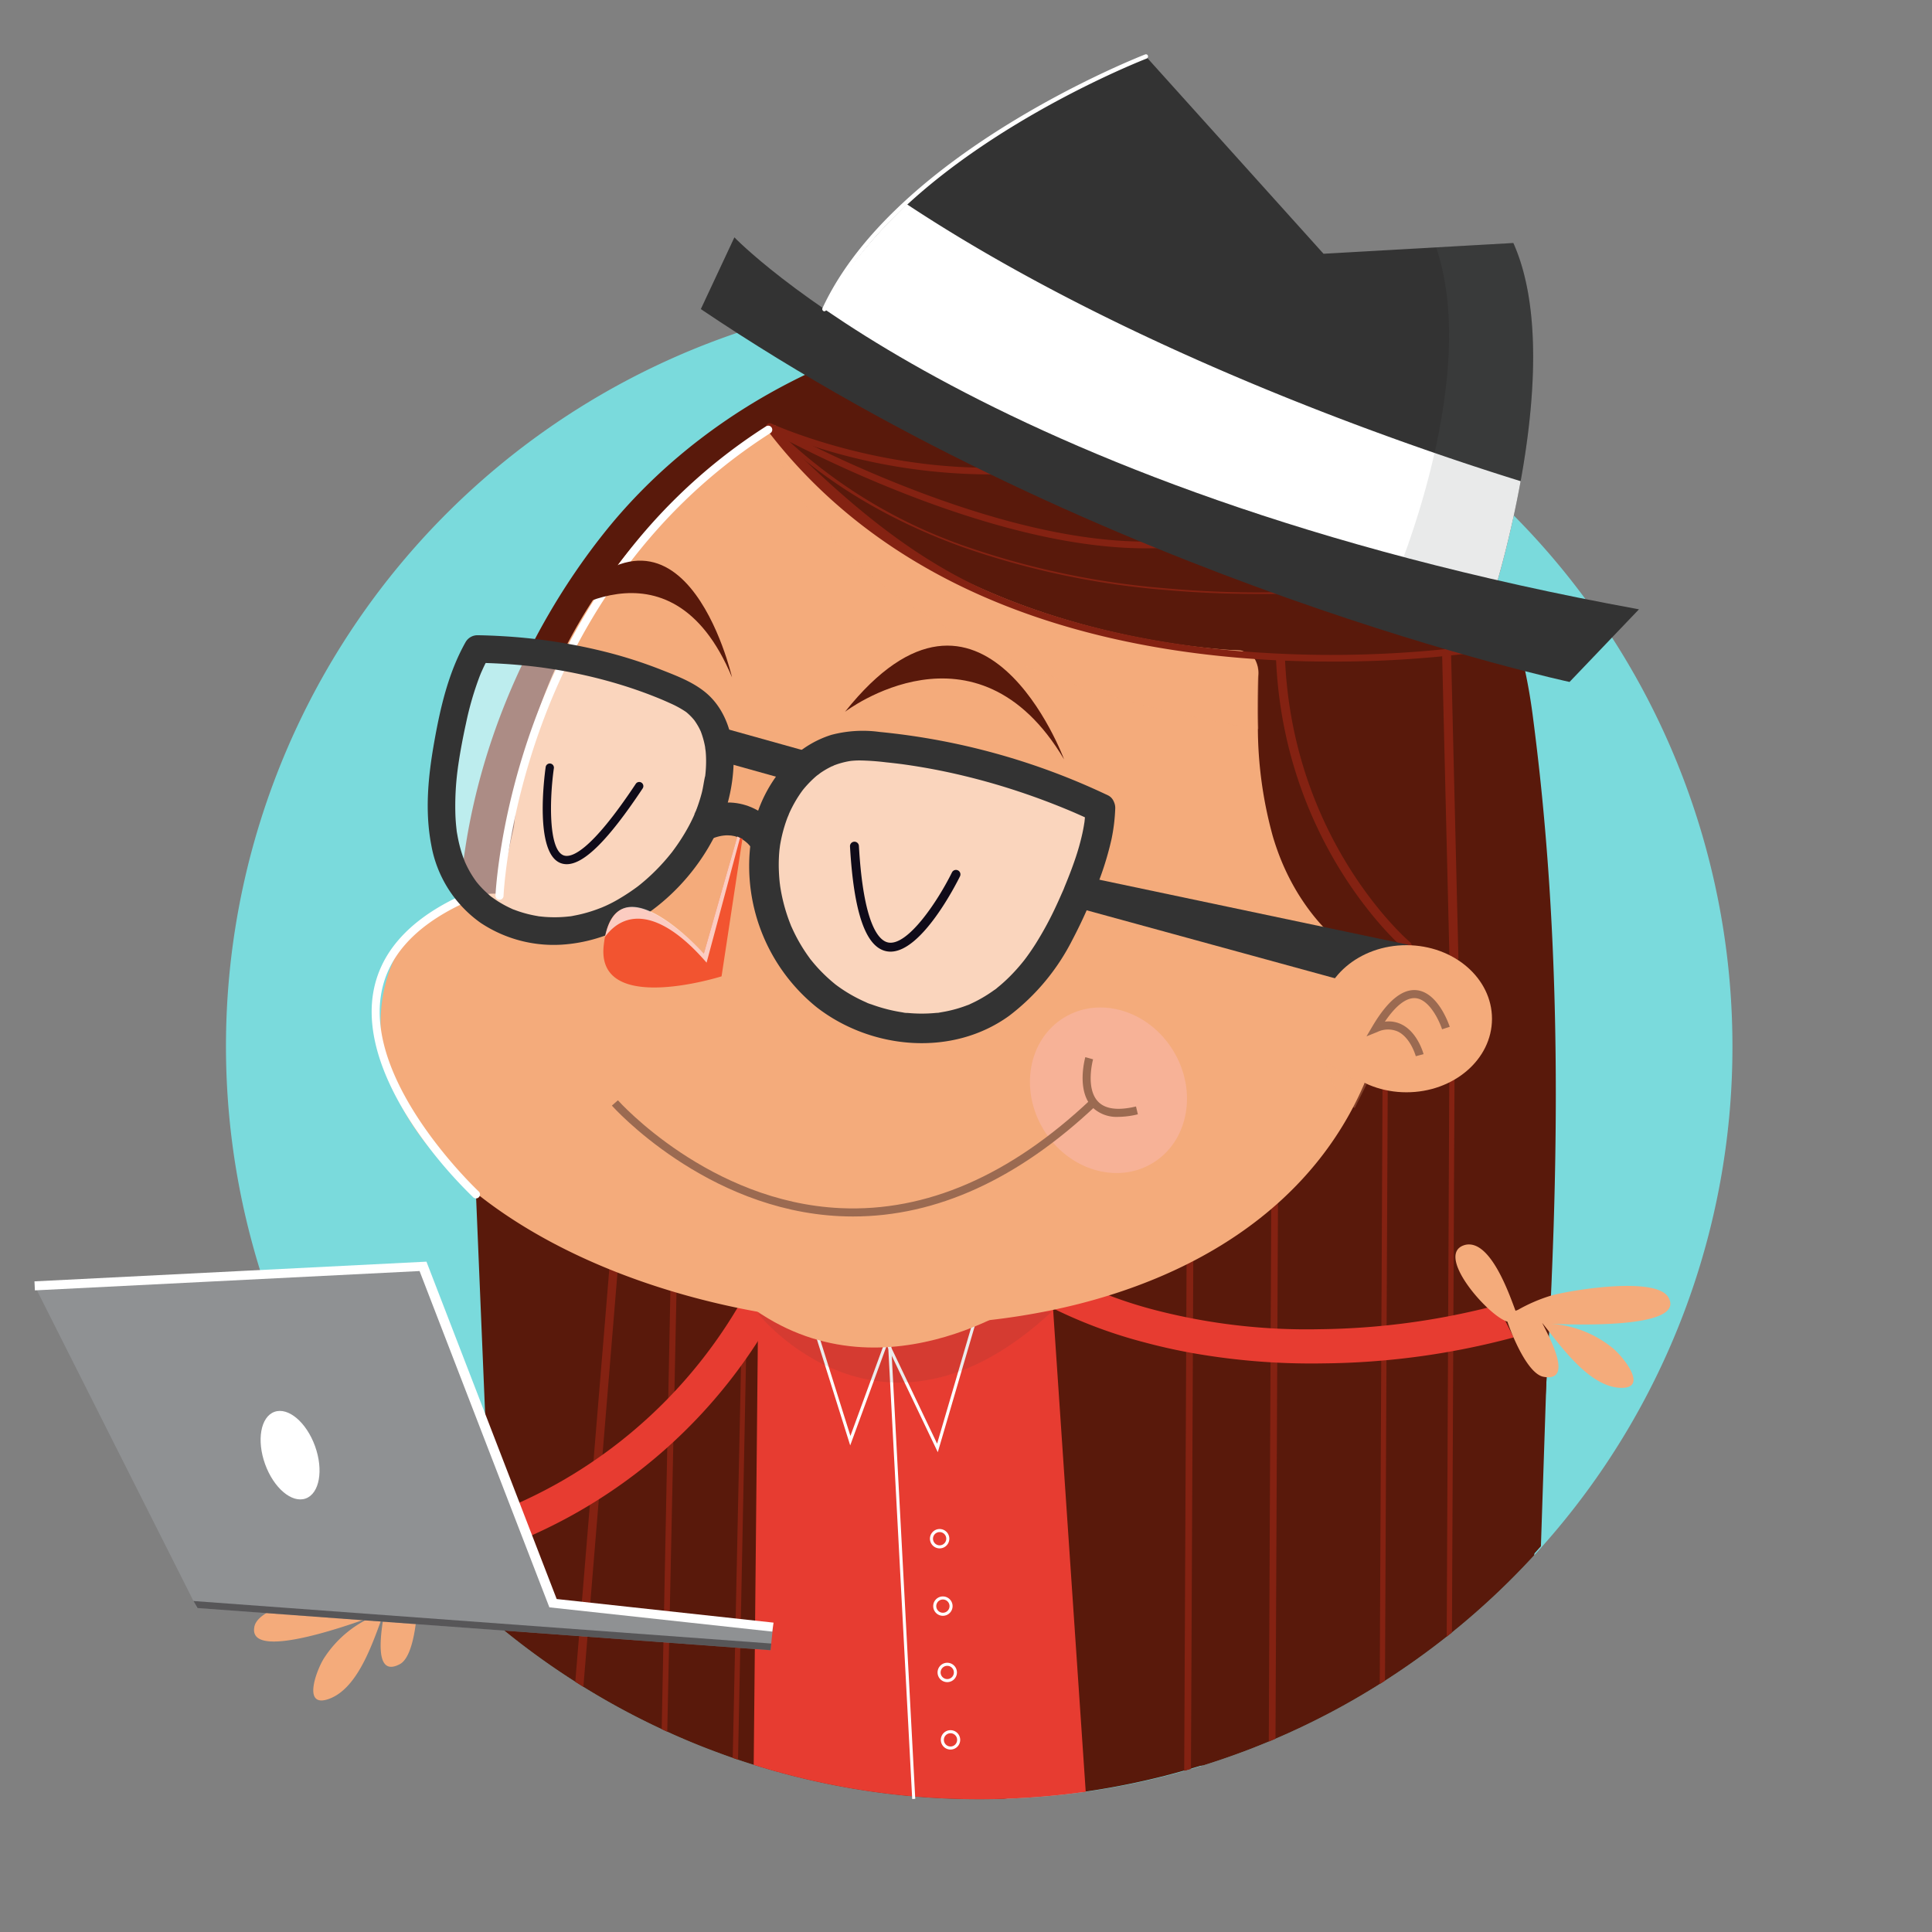 <svg viewBox="0 0 400 400" xmlns="http://www.w3.org/2000/svg"><rect x="0" y="0" width="400" height="400" fill="#808080" stroke="none"/><path d="m358.683 216.58a155.308 155.308 0 0 1 -39.356 103.557c-.555.622-1.111 1.244-1.683 1.861a156.113 156.113 0 0 1 -17.034 15.99l-1.083.866q-6.15 4.867-12.778 9.122c-.367.234-.728.461-1.089.684a154.825 154.825 0 0 1 -21.584 11.328c-.46.2-.922.394-1.389.589q-6.625 2.758-13.544 4.916-1.275.4-2.567.773-.7.208-1.4.4a155.22 155.22 0 0 1 -20.373 4.3h-.016a157.196 157.196 0 0 1 -16.928 1.46q-2.542.084-5.106.084a155.718 155.718 0 0 1 -46.706-7.117q-1.634-.508-3.245-1.055c-.366-.123-.733-.25-1.1-.378q-6.933-2.4-13.555-5.422-.575-.259-1.15-.534a154.27 154.27 0 0 1 -16.217-8.755c-.562-.345-1.117-.695-1.673-1.05a156.527 156.527 0 0 1 -60.623-72.346q-1.325-3.208-2.5-6.484c-.317-.866-.617-1.738-.917-2.61v-.006a149.052 149.052 0 0 1 -2.555-8.29 155.949 155.949 0 1 1 306.171-41.883z" fill="#7adadc"/><path d="m253.187 157.218-13.672 67.029-3.54 17.344-5.46 26.778-.462 2.245-.066.333v.006l-1.422 6.955-7.567 37.09-3.734 18.323-7.939 38.906q-.725.091-1.466.2-2.542.083-5.106.083a155.718 155.718 0 0 1 -46.706-7.117q-1.634-.508-3.245-1.055c-.366-.123-.733-.25-1.1-.378q-6.933-2.4-13.555-5.422-.575-.259-1.15-.534a154.27 154.27 0 0 1 -16.217-8.755c-.562-.345-1.117-.695-1.673-1.05a156.11 156.11 0 0 1 -16.872-12.406l-2.25-54.007-.306-7.289-1.133-27.211-1.445-34.729s.128-.544.356-1.55a6807.665 6807.665 0 0 1 9.028-38.522c2.655-11.167 5.428-22.623 7.65-31.39 2.333-9.2 4.067-15.433 4.428-15.25.116.061 1.189.339 3.067.794 20.078 4.906 131.557 30.579 131.557 30.579z" fill="#59190b"/><path d="m128.385 256.936-.566 6.872-1.112 13.484-.577 7.055-5.35 64.902c-.562-.345-1.117-.695-1.673-1.05l5.256-63.79.583-7.04 1.172-14.238.512-6.206zm26.495 3.506-.183 9.255-.04 1.861-.121 6.062-1.734 86.718c-.366-.123-.733-.25-1.1-.378l1.817-85.88.139-6.722.028-1.133.155-7.478-13.694.845-.095 4.4-.155 7.366-.15 7.24-1.6 75.94q-.575-.259-1.15-.534l1.488-75.14.145-7.206.161-8.044.122-6.19z" fill="#842212"/><path d="m178.295 324.423 12.061 1.77-13.071-39.329z" fill="#f4ab7b"/><path d="m321.76 250.62q-.1 3.758-.244 7.505c0 .205-.011.411-.022.617a558.74 558.74 0 0 1 -.206 5.272c-.022.66-.05 1.316-.077 1.978q-.142 3.208-.3 6.422c-.695 14.172-1.64 28.345-2.723 42.517q-.266 3.534-.544 7.067a156.113 156.113 0 0 1 -17.034 15.99l-1.083.866q-6.15 4.867-12.778 9.122c-.367.234-.728.461-1.089.684a154.825 154.825 0 0 1 -21.584 11.328c-.46.2-.922.394-1.389.588q-6.625 2.759-13.544 4.917l-2.567.328-.628.083-.572-42.04-.572-42.305-.061-4.34-11.462-5.155h-.005l-2.556-1.145-.667-.305-2.794-1.256-9.639-4.333-15.667-7.04-10.622-4.777-93.874-42.2-1.406-.634q-.5-3.5-.772-7.006a116.301 116.301 0 0 1 -.139-16.75c.006-.05.006-.1.011-.15 1.79-27.934 13.19-55.017 29.784-75.951 37.5-47.329 113.28-61.596 160.225-24.017 18.461 14.767 28.911 37.128 32.123 61.24.239 1.833.477 3.666.694 5.5q.45 3.7.85 7.4v.006c3.206 29.956 3.784 59.956 2.934 89.973z" fill="#59190b"/><path d="m320.83 265.903-.217 6.511-1.583 47.723c-.555.622-1.111 1.244-1.683 1.861a156.113 156.113 0 0 1 -17.034 15.99l-1.083.866q-6.15 4.867-12.778 9.122c-.367.234-.728.461-1.09.684a154.825 154.825 0 0 1 -21.583 11.328c-.461.2-.922.394-1.389.588q-6.625 2.759-13.544 4.917-1.275.4-2.567.772-.7.209-1.4.4a155.22 155.22 0 0 1 -20.373 4.3h-.016l-7.7.15.177-37.795.278-60.406v-.006l.006-1.166v-.15l.516-.028.428-.022h.011l11.484-.59h.01c0 .006.006 0 .006 0l.717-.033 14.906-.766 1.389-.072 16.089-.823.728-.044.666-.039 21.54-1.244.866-.05h.006l.205-.017.317-.017 12.423-.716 1.083-.062 2.928-.166 1.216-.073.178-.01 7.14-.412 7.672-.444z" fill="#59190b"/><path d="m247.065 259.708-.011 1.861-.04 8.512-.016 4.633-.033 7.039-.389 84.068v.444q-.7.209-1.4.4l.2-42.8.2-42.229.028-7.055.022-4.428.039-7.878.005-1.506c.467-.344.928-.694 1.395-1.06zm17.561-17.917-.039 7.845-.089 19.539-.022 4.917-.033 7.1-.367 78.796c-.46.2-.922.394-1.389.588l.361-79.206.034-7.084.022-5.028.083-18.406.034-7.216c.472-.606.939-1.223 1.405-1.845zm36.562-29.417-.167 36.084-.039 8.956-.016 3.666-.028 5.99-.011 2.06-.317 68.857-1.083.867.317-69.162.01-2.561.028-5.434.023-5.067.039-8.86.155-33.596-12.734-.061-.25 53.679v.072l-.033 7.489-.333 72.623c-.367.234-.728.461-1.089.684l.339-72.907.033-7.528.006-.294.25-54.068.005-1.556h.373z" fill="#842212"/><path d="m246.135 280.005q-4.625-.862-9.05-2.047a99.393 99.393 0 0 1 -37.702-18.989l5.759-4.856a89.677 89.677 0 0 0 34.016 17.122 125.267 125.267 0 0 0 34.118 3.962 149.874 149.874 0 0 0 36.724-4.978l3.39 6.679a157.514 157.514 0 0 1 -39.357 5.376 141.472 141.472 0 0 1 -27.897-2.269z" fill="#e73c31"/><path d="m312.098 273.634c-3.973-1.133-15.387-14.163-8.715-15.901 5.17-1.165 9.065 10.127 10.388 13.651l.5-.19a34.108 34.108 0 0 1 6.795-2.936c3.717-1.072 22.322-4.252 24.475.568 3.195 6.38-20.516 5.405-24.35 5.254a22.61 22.61 0 0 1 12.723 5.048c2.21 1.823 7.519 8.46 1.529 8.205-6.557-.28-12.443-8.858-16.156-13.447 1.397 2.805 6.678 12.303.3 11.166-3.307-.581-6.57-8.661-7.49-11.418zm-225.658 57.538c3.483-2.337 10.428-18.495 3.44-18.085-5.359.493-5.586 12.618-5.76 16.437l-.544-.028a34.63 34.63 0 0 0 -7.481-.709c-3.926.129-22.89 2.882-23.46 8.21-1.09 7.162 21.506-1.201 25.161-2.546a22.956 22.956 0 0 0 -10.708 8.857c-1.563 2.453-4.613 10.525 1.092 8.403 6.246-2.322 9.245-12.45 11.394-18.045-.47 3.147-2.598 13.974 3.206 10.879 3.013-1.596 3.634-10.422 3.66-13.373z" fill="#f4ab7b"/><path d="m90.932 324.15-1.178-7.125.59 3.563-.596-3.562c.114-.02 11.532-2.005 25.535-9.818a100.773 100.773 0 0 0 42.164-45.446l6.533 3.08a107.943 107.943 0 0 1 -45.453 48.826c-15.048 8.34-27.09 10.399-27.595 10.482z" fill="#e73c31"/><path d="m224.787 370.966a157.196 157.196 0 0 1 -16.928 1.46q-2.542.084-5.106.084a155.718 155.718 0 0 1 -46.706-7.117l.866-88.935.045-4.466.005-.34v-.005l.006-.883.017-1.561 2.178-.545 4.85-1.205a.033.033 0 0 1 .022-.006l1.005-.255 36.912-9.206 14.94-3.728.727 10.767.244 3.617.2 2.922.006.067.106 1.633 2.822 41.734z" fill="#e73c31"/><path d="m186.24 278.164h.633v94.231h-.633z" fill="#fff" transform="matrix(.999 -.053 .053 .999 -16.928 10.312)"/><path d="m194.16 300.663-10.556-22.118-7.578 20.715-9.153-29.131.605-.19 8.593 27.352 7.456-20.379 10.491 21.982 8.287-28.27.608.178z" fill="#fff"/><path d="m156.958 271.992s25.59 32.348 60.81-.428z" fill="#333" opacity=".1"/><path d="m214.217 267.966s-30.219 22.42-57.793 3.32c0 0 3.144-3 3.44-3.32s44.646-4.366 44.646-4.366z" fill="#f4ab7b"/><path d="m288.261 201.189a78.081 78.081 0 0 1 -4.778 20.661 70.162 70.162 0 0 1 -3.994 8.617c-30.15 54.8-126.663 54.14-175.542 20.528-9.983-6.861-19.045-15.834-23.123-27.24a34.998 34.998 0 0 1 -1.966-9.644c-.011-.167-.022-.328-.028-.494-.417-8.75 2.422-17.606 8.928-23.329a21.994 21.994 0 0 1 12.833-5.2c.095-.005.184-.01.273-.01a23.087 23.087 0 0 1 7.216.627 75.71 75.71 0 0 1 2.006-12.172l-3.911.988q.225-3.875.711-7.572c6.322-48.306 44.228-73.351 52.134-78.079.106-.061.206-.122.3-.178a26.24 26.24 0 0 1 1.156-.655c.394.56.794 1.11 1.2 1.66q.992 1.343 2.033 2.645 1.65 2.067 3.428 4.04 1.742 1.933 3.594 3.772a97.232 97.232 0 0 0 3.75 3.51q1.892 1.693 3.884 3.273 1.958 1.567 3.983 3.028 2.009 1.45 4.084 2.805 2.041 1.334 4.144 2.584a119.45 119.45 0 0 0 4.195 2.367c1.389.755 2.8 1.477 4.222 2.172 1.389.689 2.8 1.339 4.222 1.978q2.092.933 4.212 1.789c1.383.566 2.777 1.1 4.172 1.622 1.367.5 2.744.983 4.122 1.45q2.008.675 4.04 1.289c1.31.4 2.621.783 3.944 1.15q1.908.525 3.822 1.005c.8.2 1.606.395 2.406.584.427.1.855.194 1.283.294.161.033.316.072.478.1q1.516.35 3.044.65 1.667.342 3.345.645c1.039.194 2.089.372 3.139.544a167.88 167.88 0 0 0 3.505.528c.472.06.94.128 1.411.189.228.033.45.06.673.089.805.094 1.61.194 2.416.283.706.078 1.411.15 2.123.211.605.061 1.21.111 1.816.161.5.039 1 .078 1.495.106.739.05 1.483.033 2.216.11a2.161 2.161 0 0 1 .64.212 9.128 9.128 0 0 1 .883.417 3.946 3.946 0 0 1 1.439 1.227 5.83 5.83 0 0 1 .633 3.462q-.083 3.15-.089 6.316c-.005 1.417.006 2.834.044 4.25a85.173 85.173 0 0 0 3.084 22.556c.1.35.211.706.322 1.056.183.578.372 1.15.578 1.722a48.313 48.313 0 0 0 4.3 9.067c.311.506.633 1.011.967 1.506 4.527 6.81 10.86 12.316 18.583 14.728z" fill="#f4ab7b"/><ellipse cx="229.562" cy="225.647" fill="#ffc0d3" opacity=".32" rx="15.717" ry="17.637" transform="matrix(.854 -.52 .52 .854 -83.886 152.398)"/><path d="m176.616 251.859c-.888 0-1.774-.02-2.664-.061-27.924-1.281-47.08-22.677-47.27-22.893l1.25-1.102c.187.21 18.903 21.091 46.114 22.33 17.702.81 35.107-6.74 51.713-22.43l1.145 1.211c-16.123 15.235-33.03 22.945-50.288 22.945z" fill="#9b6a51"/><path d="m231.585 231.232a7.197 7.197 0 0 1 -5.435-1.996c-3.338-3.475-1.522-10.087-1.443-10.367l1.604.452c-.017.059-1.636 5.979 1.044 8.763 1.492 1.552 4.13 1.888 7.843 1l.387 1.621a17.341 17.341 0 0 1 -4 .527z" fill="#9b6a51"/><path d="m259.25 140.397a259.222 259.222 0 0 0 -.089 6.311l-1.596 3.476c-76.197-13.745-97.971-61.006-98.309-61.744q1.55 2.204 3.234 4.31 1.652 2.068 3.426 4.036 1.744 1.937 3.598 3.772 1.826 1.809 3.75 3.516 1.896 1.684 3.879 3.269 1.957 1.564 3.99 3.03 2.006 1.45 4.078 2.803 2.045 1.337 4.147 2.582 2.072 1.23 4.194 2.372 2.089 1.125 4.22 2.169 2.095 1.027 4.226 1.976 2.09.932 4.212 1.793 2.074.842 4.175 1.617 2.049.756 4.12 1.45 2.01.676 4.04 1.295 1.965.599 3.944 1.146 1.906.526 3.825 1.006 1.837.46 3.684.876 1.758.397 3.525.756 1.668.338 3.342.642 1.568.285 3.141.54 1.457.236 2.918.445 1.336.192 2.675.36 1.203.151 2.41.284 1.06.116 2.124.216.909.085 1.819.157c.672.053 1.344.092 2.017.13a7.027 7.027 0 0 1 2.263.271c.308.129.613.265.907.423a4.007 4.007 0 0 1 1.48 1.25 5.866 5.866 0 0 1 .63 3.465z" fill="#f4ab7b"/><path d="m260.61 140.4q-.084 3.15-.09 6.317c-.005 1.417.006 2.834.045 4.25-88.262-14.31-100.424-57.461-101.407-61.684a9.882 9.882 0 0 1 -.072-.333l.372.155 2.355 1.006q.992 1.342 2.034 2.645 1.65 2.066 3.428 4.039 1.741 1.933 3.594 3.772a97.232 97.232 0 0 0 3.75 3.511q1.892 1.692 3.884 3.272 1.958 1.567 3.983 3.028 2.008 1.45 4.083 2.806 2.042 1.333 4.145 2.583c1.383.817 2.778 1.606 4.194 2.367a108 108 0 0 0 4.223 2.172c1.389.689 2.8 1.339 4.222 1.978q2.092.933 4.211 1.789c1.384.566 2.778 1.1 4.173 1.622 1.366.5 2.744.983 4.122 1.45q2.008.675 4.039 1.289c1.311.4 2.622.783 3.944 1.15q1.909.525 3.823 1.005c.8.2 1.605.395 2.405.584.428.1.856.194 1.284.294.16.034.316.072.477.1q1.517.35 3.045.65 1.666.342 3.344.645c1.04.194 2.09.372 3.14.544a167.865 167.865 0 0 0 3.505.528c.472.061.939.128 1.411.189.228.033.45.061.672.089.806.094 1.611.194 2.417.283.706.078 1.411.15 2.122.211.606.061 1.211.111 1.817.161.5.04 1 .078 1.494.106.74.05 1.484.033 2.217.111a2.161 2.161 0 0 1 .639.211 9.13 9.13 0 0 1 .883.417 3.946 3.946 0 0 1 1.44 1.228 5.83 5.83 0 0 1 .633 3.46z" fill="#f4ab7b" opacity=".27"/><path d="m267.024 120.519s-12.451-26.94-41.635-31.337l5.778 13.75s7.684 7.91 8.682 8.037 24.537 15.297 24.537 15.297z" fill="#59190b"/><path d="m275.35 136.967a224.45 224.45 0 0 1 -18.644-.76c-19.214-1.606-36.66-5.694-51.856-12.153-19.022-8.085-34.549-19.926-46.147-35.193a.696.696 0 0 1 .818-1.065c.01.004.104.05.273.143a253.884 253.884 0 0 0 30.656 13.981c21.337 8.036 39.403 11.358 53.713 9.872a.696.696 0 1 1 .144 1.384c-14.521 1.508-32.807-1.841-54.347-9.954a259.778 259.778 0 0 1 -28.11-12.605c11.375 11.25 25.831 24.625 43.525 32.148 15.054 6.402 32.351 10.456 51.41 12.051a231.726 231.726 0 0 0 59.45-2.791.696.696 0 1 1 .284 1.362 225.394 225.394 0 0 1 -41.17 3.58z" fill="#842212"/><path d="m296.747 208.465-6.193-12.136c-2.073-1.83-24.863-22.787-26.37-60.059l1.855-.075c1.537 38.043 25.613 58.637 25.856 58.84l.145.122 4.725 9.26 3.318-6.364-1.516-62.945 1.855-.044 1.528 63.423zm-37.45-85.496a199.313 199.313 0 0 0 29.816-1.913l-.056-.343a212.7 212.7 0 0 1 -47.503 1.106 167.27 167.27 0 0 1 -42.408-8.978 104.883 104.883 0 0 1 -39.067-24.625l-.946.347c10.588 10.56 24.012 18.838 39.899 24.607a167.61 167.61 0 0 0 42.5 8.996c6.298.551 12.291.778 17.765.803z" fill="#842212"/><path d="m278.512 230.429c-5.955-5.354-2.459-15.006-2.459-15.006a10.033 10.033 0 0 0 5.613 8.342z" fill="#f4ab7b"/><path d="m204.469 98.224a119.906 119.906 0 0 1 -45.384-9.276.696.696 0 1 1 .588-1.262c.294.137 29.758 13.612 61.905 7.608a.696.696 0 1 1 .255 1.368 94.617 94.617 0 0 1 -17.364 1.562z" fill="#842212"/><path d="m168.18 69.039 139.258 59.768s.062-.22.219-.643c.296-.896.88-2.705 1.615-5.22a230.558 230.558 0 0 0 5.56-23.322c2.962-16.314 4.45-35.997-1.51-49.31l-15.983.906-23.317 1.319-36.763-40.844s-28.036 10.58-49.47 30.612c-8.102 7.59-15.24 16.505-19.61 26.734z" fill="#333"/><path d="m168.18 69.039 124.414 53.397c6.184 1.95 10.257 3.238 10.57 3.372.335.175 2.256 1.245 4.49 2.357a224.883 224.883 0 0 0 7.179-28.542c-23.404-7.256-81.029-26.933-127.047-57.316-8.1 7.585-15.237 16.503-19.606 26.732z" fill="#fff"/><path d="m297.34 51.218c9.357 27.407-8.84 69.461-8.84 69.461l20.772 2.265a230.558 230.558 0 0 0 5.56-23.322c2.962-16.314 4.45-35.997-1.51-49.31z" fill="#5d6666" opacity=".14"/><path d="m339.33 126.153-14.373 15.037s-95.83-20.597-179.858-77.194l6.952-14.856s49.543 51.895 187.28 77.013z" fill="#333"/><path d="m170.661 64.447a.408.408 0 0 1 -.177-.047.47.47 0 0 1 -.196-.611c15.058-32.435 66.311-52.327 66.827-52.525a.423.423 0 0 1 .55.276.465.465 0 0 1 -.259.584c-.512.196-51.443 19.965-66.347 52.069a.428.428 0 0 1 -.398.254z" fill="#fff"/><path d="m160.022 336.877-.483 4.782-118.752-8.738-33.606-66.697 80.399-4.039 26.918 69.737z" fill="#8f9193"/><path d="m159.889 337.806-46.148-5.023-26.875-69.626-79.642 4.001-.087-1.867 81.156-4.078 26.962 69.848 44.9 4.888z" fill="#fff"/><path d="m40.058 331.474 119.621 8.802-.14 1.383-118.652-8.73z" fill="#201d1e" opacity=".5"/><ellipse cx="59.899" cy="301.178" fill="#fff" rx="5.492" ry="9.529" transform="matrix(.941 -.34 .34 .941 -98.709 38.234)"/><path d="m194.541 320.577a2.005 2.005 0 1 1 2.006-2.006 2.007 2.007 0 0 1 -2.006 2.006zm0-3.377a1.372 1.372 0 1 0 1.372 1.371 1.373 1.373 0 0 0 -1.372-1.371zm.676 17.335a2.005 2.005 0 1 1 2.005-2.006 2.007 2.007 0 0 1 -2.005 2.006zm0-3.377a1.372 1.372 0 1 0 1.371 1.371 1.373 1.373 0 0 0 -1.371-1.371zm.9 17.11a2.005 2.005 0 1 1 2.006-2.006 2.007 2.007 0 0 1 -2.006 2.006zm0-3.377a1.372 1.372 0 1 0 1.372 1.371 1.373 1.373 0 0 0 -1.372-1.371zm.676 17.335a2.005 2.005 0 1 1 2.005-2.006 2.007 2.007 0 0 1 -2.005 2.006zm0-3.377a1.372 1.372 0 1 0 1.371 1.371 1.373 1.373 0 0 0 -1.371-1.371z" fill="#fff"/><path d="m106.794 169.555s-7.283 29.873-2.6 25.189c.4-.4 8.997-9.596 8.997-9.596l-.4-11.994-1.6-2.4z" fill="#f4ab7b"/><path d="m282.961 224.448s-5.49-1.4-8.72-5.49c0 0 1.185 7.535 6.244 10.441z" fill="#f4ab7b" opacity=".27"/><path d="m103.418 186.285-.033-.001a.834.834 0 0 1 -.8-.865c.007-.158.707-16.01 7.935-35.792 6.675-18.266 20.441-43.743 48.117-61.382a.834.834 0 0 1 .896 1.405c-27.263 17.376-40.839 42.488-47.427 60.495-7.152 19.547-7.85 35.184-7.855 35.34a.834.834 0 0 1 -.833.8z" fill="#fff"/><path d="m220.306 157.22s-16.86-45.636-45.353-9.854c0 0 27.159-20.808 45.353 9.854zm-68.747-16.973s-10.497-45.866-37.827-11.23c0 0 24.92-19.804 37.827 11.23z" fill="#59190b"/><path d="m98.546 248.119a.83.83 0 0 1 -.568-.223 93.857 93.857 0 0 1 -11.485-13.476c-5.105-7.32-10.858-18.209-9.281-28.518 1.291-8.443 7.206-15.234 17.58-20.186a.833.833 0 0 1 .718 1.504c-9.845 4.7-15.446 11.069-16.65 18.931-2.873 18.767 20.022 40.309 20.253 40.524a.833.833 0 0 1 -.567 1.444z" fill="#fff"/><path d="m227.82 167.318c-.148 5.97-2.212 11.725-4.51 17.272-4.32 10.426-10.313 21.253-21.05 26.016-10.066 4.466-22.79 2.269-31.368-4.533a34.812 34.812 0 0 1 -12.722-28.154c.342-11.281 7.8-24.396 21.152-23.516a137.32 137.32 0 0 1 48.498 12.915z" fill="#fff" opacity=".5"/><path d="m226.266 169.977-1.525-2.659a36.21 36.21 0 0 1 -.205 2.798c-.092.852.115-.653-.028.192-.042.25-.079.503-.123.754q-.131.754-.294 1.502a49.282 49.282 0 0 1 -1.537 5.428c-.637 1.872-1.36 3.714-2.115 5.541-.07.168-.503 1.334-.185.451-.14.387-.326.764-.49 1.14q-.458 1.05-.938 2.088a69.842 69.842 0 0 1 -4.47 8.29q-.618.967-1.278 1.906-.299.425-.607.843c-.123.167-.25.332-.373.499q-.302.395.102-.13l-.257.324a38.15 38.15 0 0 1 -3.026 3.377q-.805.794-1.662 1.533-.39.335-.79.658c-.173.14-.546.599-.025.027a4.275 4.275 0 0 1 -.663.49 28.579 28.579 0 0 1 -3.918 2.375q-.474.237-.958.456c-.18.081-.74.442-.042.027a3.984 3.984 0 0 1 -.59.235q-1.134.438-2.305.769-1.07.303-2.16.518c-.416.083-.834.15-1.252.22-.56.094.132 0 .188-.022a3.662 3.662 0 0 1 -.844.097 30.777 30.777 0 0 1 -4.683.109q-.641-.034-1.28-.093a4.146 4.146 0 0 1 -1.065-.116l.393.053-.424-.061q-.318-.049-.635-.104-.635-.11-1.264-.244a33.259 33.259 0 0 1 -4.531-1.307 6.724 6.724 0 0 1 -1.197-.466c.55.342.333.145.145.06-.195-.087-.391-.172-.586-.261q-1.162-.534-2.28-1.158-1.019-.57-1.993-1.215-.44-.292-.87-.6c-.172-.122-.341-.249-.512-.373-.593-.43.524.428-.045-.032a33.857 33.857 0 0 1 -3.653-3.398q-.765-.831-1.47-1.714c-.123-.153-.478-.512.018.031a6.12 6.12 0 0 1 -.385-.515q-.38-.518-.74-1.05a34.34 34.34 0 0 1 -2.449-4.253q-.232-.48-.45-.966c-.086-.192-.187-.387-.256-.585.25.721.099.23.025.047q-.456-1.136-.833-2.3a36.023 36.023 0 0 1 -1.187-4.732q-.094-.522-.172-1.046c-.03-.199-.047-.892-.006-.02-.006-.138-.034-.282-.05-.42q-.143-1.26-.197-2.527a31.692 31.692 0 0 1 .096-4.292c.029-.31.079-.62.102-.93-.082 1.067-.005.06.038-.2q.167-1.025.405-2.037a29.736 29.736 0 0 1 1.117-3.674c.089-.236.591-1.34.145-.402.125-.262.233-.534.355-.799q.44-.95.952-1.864.467-.832.995-1.627.239-.36.49-.71c.101-.14.205-.278.306-.417.359-.49-.419.515-.06.08a22.535 22.535 0 0 1 2.712-2.82c.214-.183.444-.35.655-.536-.765.677.114-.07.332-.218a17.558 17.558 0 0 1 1.591-.97q.45-.241.915-.456c.097-.045.218-.085.312-.14-.742.435-.343.142-.1.047a16.668 16.668 0 0 1 1.99-.635q.43-.108.866-.194.265-.051.531-.095c.09-.015.695-.114.13-.023-.565.09.043 0 .136-.009q.277-.027.555-.046.565-.038 1.132-.04a51.533 51.533 0 0 1 5.43.382q1.337.135 2.671.3l.636.08c.858.107-.659-.094.198.026.508.071 1.016.143 1.523.22q5.725.86 11.357 2.23 5.63 1.364 11.133 3.192 2.738.908 5.439 1.924 1.256.473 2.503.968.71.282 1.418.572l.472.194c.122.05 1.138.473.437.18 1.713.716 3.406 1.482 5.087 2.268a3.151 3.151 0 0 0 4.213-1.105c.72-1.363.453-3.484-1.104-4.213a141.982 141.982 0 0 0 -47.255-13.117 25.56 25.56 0 0 0 -9.99.603 21.174 21.174 0 0 0 -7.95 4.592 28.686 28.686 0 0 0 -8.292 14.954 37.564 37.564 0 0 0 13.158 36.819c11.278 8.781 28.067 10.377 39.923 1.777a45.577 45.577 0 0 0 13.031-15.654 102.534 102.534 0 0 0 4.379-9.462 63.386 63.386 0 0 0 3.756-11.47 37.74 37.74 0 0 0 .766-6.383 3.015 3.015 0 0 0 -1.525-2.659 3.151 3.151 0 0 0 -4.213 1.105c-.721 1.364-.453 3.483 1.104 4.213z" fill="#333"/><path d="m184.375 197.026a4.338 4.338 0 0 1 -.87-.087c-4.274-.87-6.734-7.957-7.52-21.667a.924.924 0 1 1 1.844-.106c.946 16.491 4.193 19.586 6.045 19.963 4.014.815 10.238-8.471 13.225-14.516a.924.924 0 0 1 1.657.818c-.818 1.657-7.899 15.595-14.38 15.595z" fill="#0f0b19"/><path d="m98.866 134.37c-2.98 5.245-4.439 11.113-5.615 16.899-2.211 10.876-3.395 22.807 2.06 31.48 5.116 8.133 15.642 11.606 25.495 9.33 9.852-2.276 18.754-9.79 23.966-19.056 5.59-9.936 6.877-24.472-3.43-29.354-12.895-6.107-27.778-9.058-42.476-9.298z" fill="#fff" opacity=".5"/><path d="m98.866 131.516a2.85 2.85 0 0 0 -2.465 1.414c-3.599 6.387-5.255 13.666-6.522 20.823-1.23 6.954-1.936 14.105-.606 21.1a25.09 25.09 0 0 0 10.223 16.205 27.269 27.269 0 0 0 17.699 4.453c13.03-1.175 24.558-10.552 30.509-21.907a34.908 34.908 0 0 0 4.195-16.123c-.023-5.26-1.729-10.818-5.952-14.224-2.653-2.14-5.917-3.358-9.06-4.598a94.423 94.423 0 0 0 -10.442-3.419 114.072 114.072 0 0 0 -22.253-3.517q-2.66-.163-5.326-.207a2.855 2.855 0 0 0 0 5.71q5.334.093 10.645.654c.843.09 1.684.192 2.524.3.562.071.109.013-.003-.002l.755.106q.753.108 1.506.227 2.565.405 5.11.932a100.754 100.754 0 0 1 10.1 2.636q2.494.793 4.941 1.726c.773.295 1.54.603 2.304.917.508.208.104.042.003-.001q.34.144.68.292.623.27 1.24.551a20.873 20.873 0 0 1 3.426 1.877c.492.345-.512-.436-.06-.044.081.07.166.138.248.209q.304.263.59.545.283.28.547.577c.105.118.204.242.308.36.382.438-.394-.553-.058-.08a15.306 15.306 0 0 1 .855 1.317q.195.342.369.696c.07.142.134.286.202.429.226.473-.24-.626-.04-.098a18.124 18.124 0 0 1 .92 3.27c.047.263.074 1.162.047.229.008.277.064.56.087.837.05.596.075 1.195.078 1.793q.004.872-.054 1.743-.028.44-.071.88-.022.221-.047.442c-.052.46-.076.308.013-.05-.305 1.224-.428 2.493-.752 3.72a34.444 34.444 0 0 1 -1.187 3.647 4.34 4.34 0 0 0 -.34.845c.06-.466.184-.426.073-.18-.074.165-.146.332-.221.497q-.41.9-.872 1.776a39.823 39.823 0 0 1 -2.133 3.56q-.606.905-1.258 1.78c-.073.097-.495.702-.082.116-.083.118-.18.23-.27.343q-.407.513-.83 1.013a42.378 42.378 0 0 1 -3.13 3.327q-.784.748-1.607 1.454-.41.351-.828.692l-.336.27q-.169.134-.339.266.441-.34.065-.054a42.795 42.795 0 0 1 -3.642 2.424 27.443 27.443 0 0 1 -3.854 1.942c.723-.28-.286.108-.48.181q-.486.186-.978.355-1.078.37-2.181.66-1.01.263-2.037.451a7.56 7.56 0 0 1 -1.032.167c.71-.026.227-.032.035-.01q-.361.041-.724.073a26.524 26.524 0 0 1 -4.318.02c-.339-.027-.676-.066-1.014-.1-.188-.018-.495.027.155.024a3.827 3.827 0 0 1 -.601-.092q-.995-.164-1.975-.407-.97-.242-1.92-.56-.472-.16-.937-.338a3.723 3.723 0 0 1 -.553-.22c.628.372.12.047-.045-.027a22.28 22.28 0 0 1 -3.586-2.038q-.2-.14-.398-.286c-.161-.119-.545-.296.033.032a5.356 5.356 0 0 1 -.755-.622 20.347 20.347 0 0 1 -1.554-1.493q-.335-.36-.653-.735c-.085-.1-.168-.202-.252-.303-.44-.525.362.51-.04-.046a23.358 23.358 0 0 1 -1.184-1.773q-.55-.926-1.008-1.902c-.076-.162-.148-.327-.223-.49-.295-.64.152.406-.005-.011-.14-.37-.288-.737-.418-1.11a28.342 28.342 0 0 1 -1.141-4.434c-.063-.359-.145-.732-.173-1.095.052.682.022.158.001-.016q-.033-.278-.062-.557-.128-1.238-.177-2.483a58.113 58.113 0 0 1 .498-9.663c.02-.162.083-.707.007-.065.023-.196.054-.392.082-.587q.076-.529.159-1.057.2-1.289.434-2.572.45-2.484.992-4.95a64.678 64.678 0 0 1 2.863-9.88l.231-.576c.297-.742-.152.322.051-.12.174-.378.338-.76.515-1.135q.563-1.189 1.211-2.332l-2.465 1.414a2.855 2.855 0 0 0 0-5.71z" fill="#333"/><path d="m117.336 178.922a3.545 3.545 0 0 1 -1.271-.23c-5.458-2.079-3.344-18.089-3.085-19.908a.857.857 0 0 1 1.696.242c-.903 6.346-1.158 16.863 1.998 18.064 1.527.582 5.501-.566 14.957-14.806a.856.856 0 1 1 1.427.947c-7.058 10.63-12.112 15.69-15.722 15.69z" fill="#0f0b19"/><g fill="#333"><path d="m154.606 147.862h6.774v17.402h-6.774z" transform="matrix(.269 -.963 .963 .269 -35.332 266.559)"/><path d="m155.674 175.706c-.47-.755-3.096-4.393-8.67-1.9l-2.765-6.186c9.12-4.077 15.276 1.242 17.258 4.623l-2.923 1.713z"/><path d="m224.253 181.43 67.275 14.168-3.059 10.255-66.102-18.103z"/></g><path d="m152.653 173.198-6.926 24.229s-18.697-20.45-20.738-1.65c-1.585 14.59 24.403 6.364 24.403 6.364l4.325-28.495a5.452 5.452 0 0 1 -1.064-.448z" fill="#f25430"/><path d="m152.653 173.198-6.927 24.229s-17.224-19.21-20.465-3.47c4.443-5.987 11.878-5.228 21.03 5.354l6.927-25.843a5.576 5.576 0 0 1 -.565-.27z" fill="#fff" opacity=".7"/><ellipse cx="291.264" cy="210.975" fill="#f4ab7b" rx="15.228" ry="17.715" transform="matrix(.002 -1 1 .002 79.629 501.76)"/><path d="m293.123 218.678c-.01-.037-1.033-3.772-3.66-5.083a5.04 5.04 0 0 0 -4.262.048l-2.284.924 1.254-2.12c3.114-5.266 6.193-7.767 9.168-7.435 4.487.503 6.72 7.292 6.813 7.58l-1.586.512c-.544-1.683-2.577-6.12-5.415-6.435-1.916-.216-4.12 1.457-6.427 4.855a6.027 6.027 0 0 1 3.492.584c3.3 1.654 4.47 5.962 4.518 6.144z" fill="#9b6a51"/></svg>